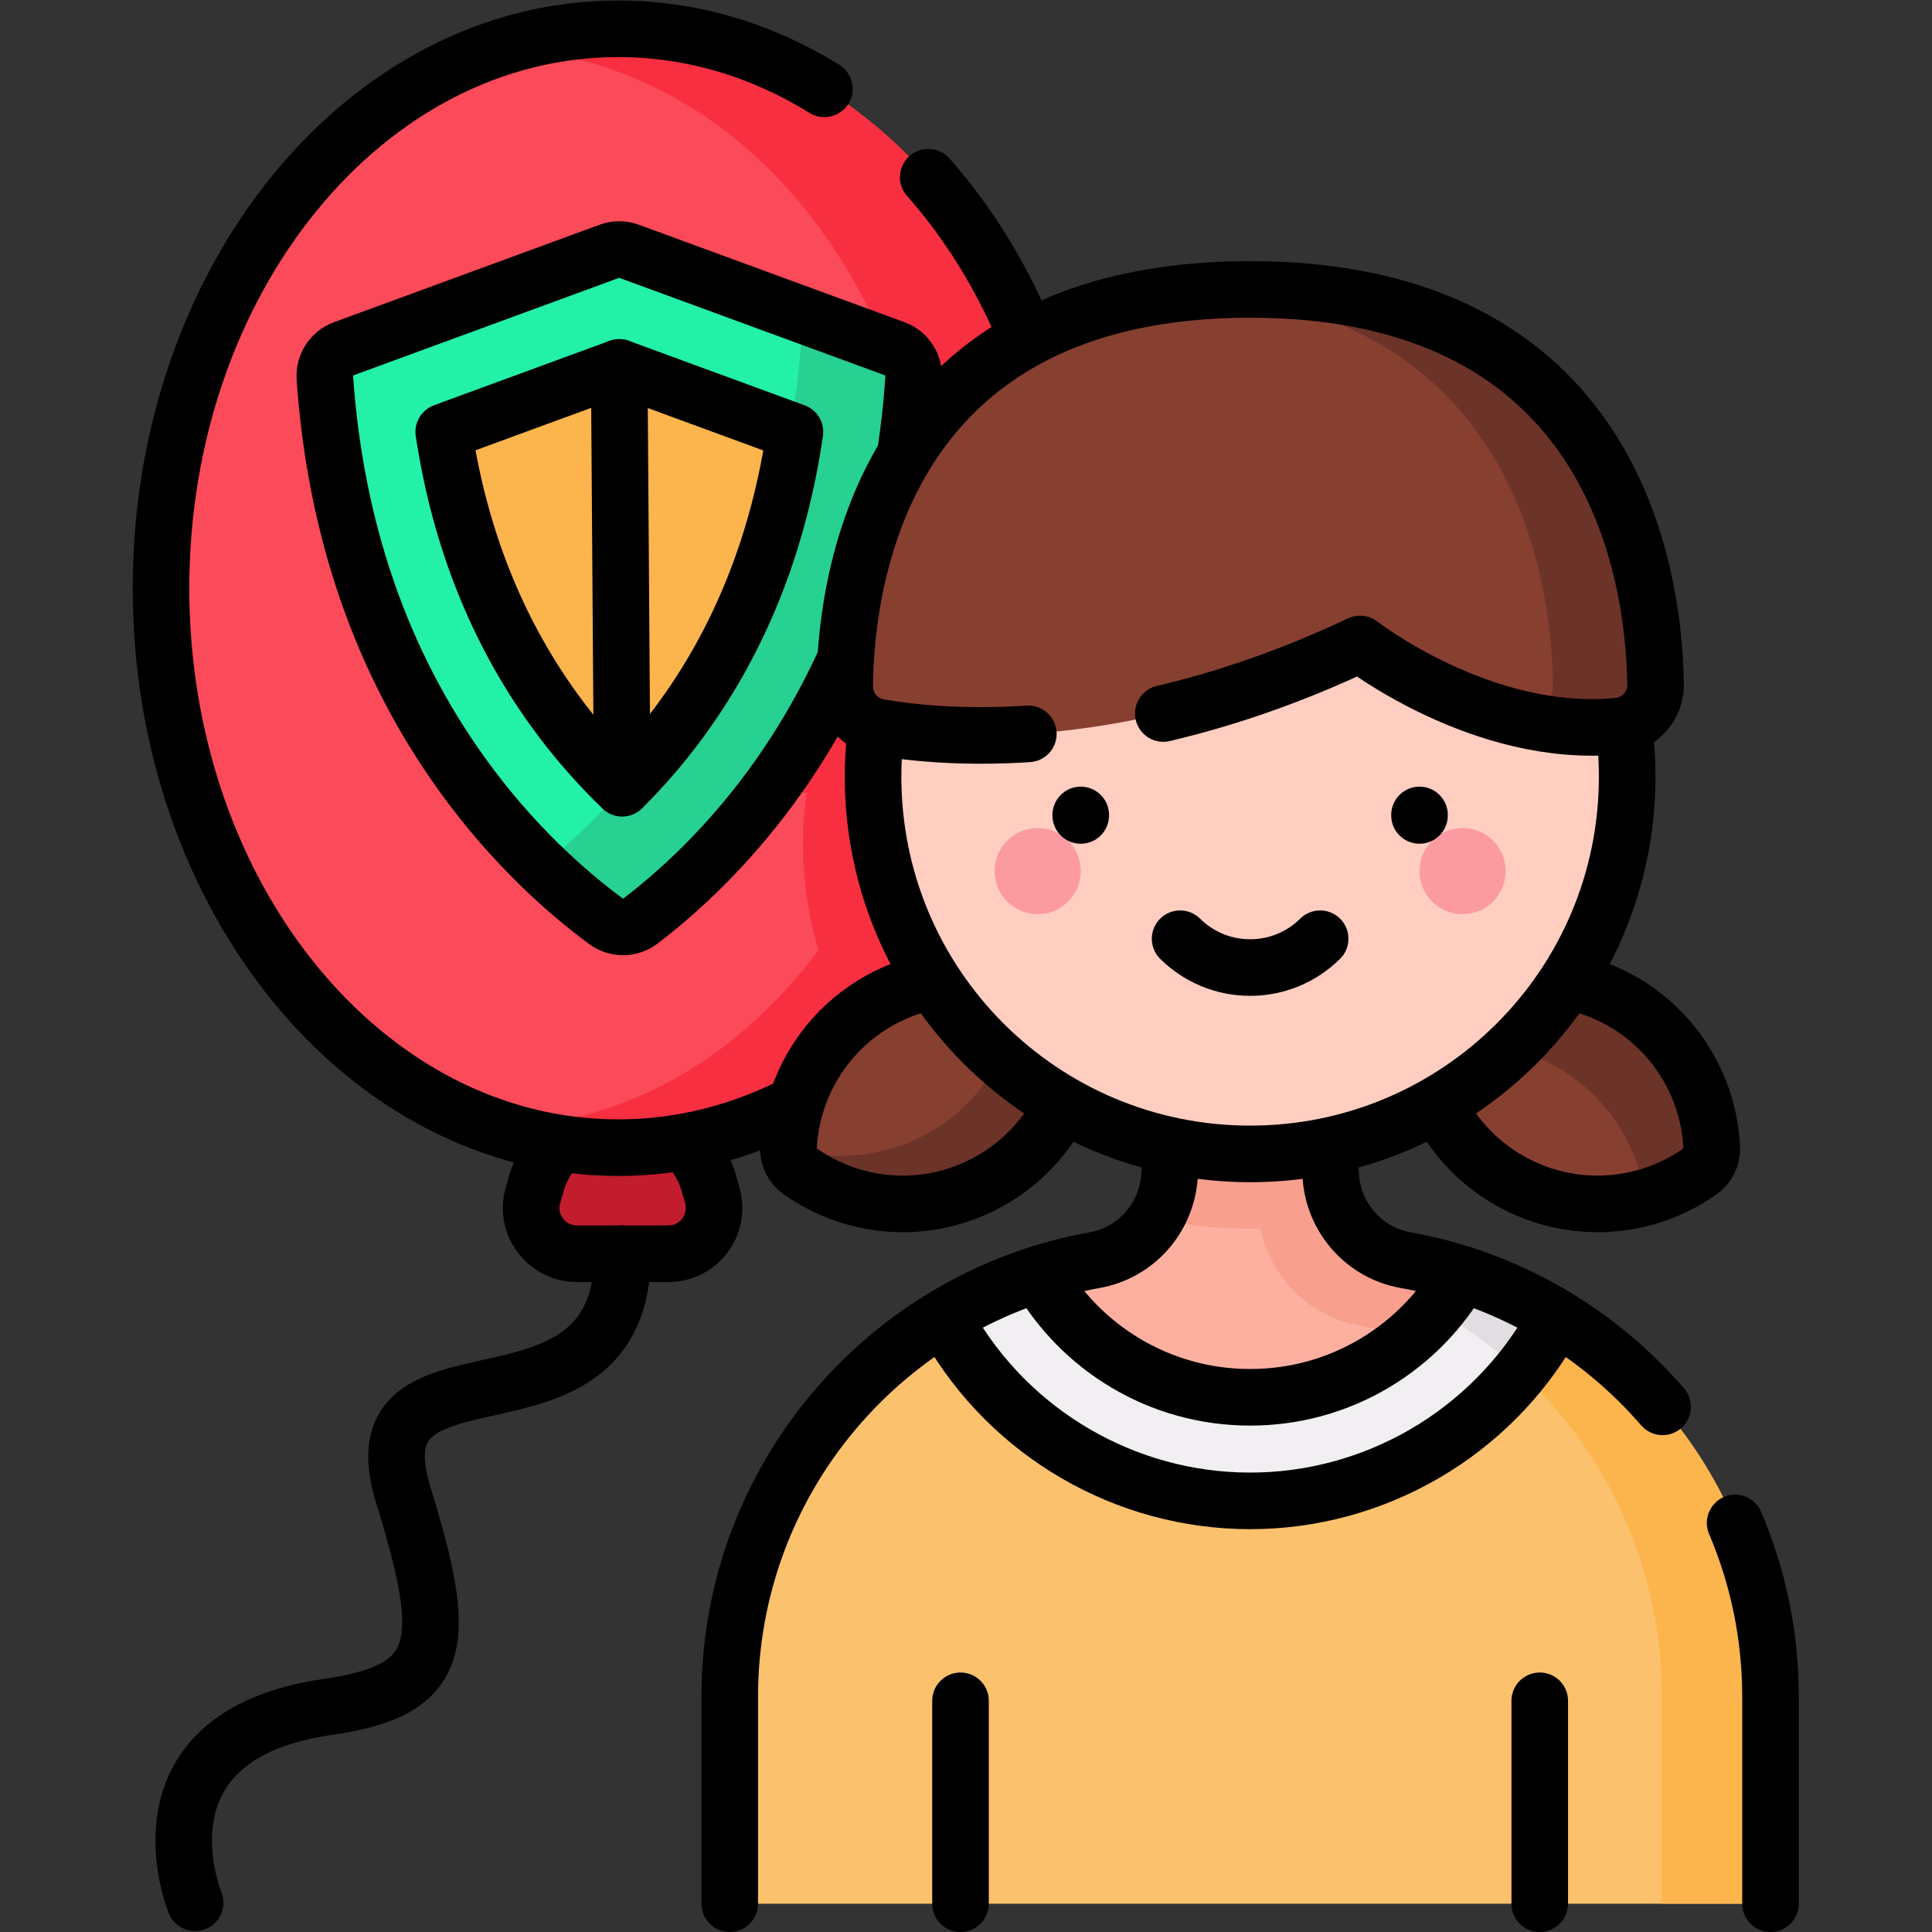 <?xml version="1.0" encoding="UTF-8" standalone="no"?>
<!-- Created with Inkscape (http://www.inkscape.org/) -->

<svg
   version="1.1"
   id="svg3333"
   xml:space="preserve"
   width="682.667"
   height="682.667"
   viewBox="0 0 682.667 682.667"
   xmlns="http://www.w3.org/2000/svg"
   xmlns:svg="http://www.w3.org/2000/svg"><rect x="0" y="0" width="682.667" height="682.667" fill="#333333" stroke="none"/><defs
     id="defs3337"><clipPath
       clipPathUnits="userSpaceOnUse"
       id="clipPath3347"><path
         d="M 0,512 H 512 V 0 H 0 Z"
         id="path3345" /></clipPath></defs><g
     id="g3339"
     transform="matrix(1.333,0,0,-1.333,0,682.667)"><g
       id="g3341"><g
         id="g3343"
         clip-path="url(#clipPath3347)"><g
           id="g3349"
           transform="translate(177.167,179.794)"><path
             d="m 0,0 h -24.24 c -8.052,0 -13.866,7.704 -11.659,15.447 l 0.909,3.189 c 2.913,10.216 12.247,17.261 22.87,17.261 10.622,0 19.957,-7.045 22.869,-17.261 l 0.909,-3.189 C 13.866,7.704 8.051,0 0,0"
             style="fill:#c21d2c;fill-opacity:1;fill-rule:nonzero;stroke:none"
             id="path3351" /></g><g
           id="g3353"
           transform="translate(177.167,179.794)"><path
             d="m 0,0 h -24.24 c -8.052,0 -13.866,7.704 -11.659,15.447 l 0.909,3.189 c 2.913,10.216 12.247,17.261 22.87,17.261 10.622,0 19.957,-7.045 22.869,-17.261 l 0.909,-3.189 C 13.866,7.704 8.051,0 0,0 Z"
             style="fill:none;stroke:#000000;stroke-width:15;stroke-linecap:round;stroke-linejoin:round;stroke-miterlimit:10;stroke-dasharray:none;stroke-opacity:1"
             id="path3355" /></g><g
           id="g3357"
           transform="translate(285.044,356.201)"><path
             d="m 0,0 c 0,-81.901 -54.255,-148.295 -121.183,-148.295 -66.927,0 -121.183,66.394 -121.183,148.295 0,81.901 54.256,148.295 121.183,148.295 C -54.255,148.295 0,81.901 0,0"
             style="fill:#fb4a59;fill-opacity:1;fill-rule:nonzero;stroke:none"
             id="path3359" /></g><g
           id="g3361"
           transform="translate(285.046,356.201)"><path
             d="m 0,0 c 0,-51.873 -21.765,-97.517 -54.73,-124.023 -11.002,16.05 -17.44,35.475 -17.44,56.406 0,4.504 0.297,8.949 0.883,13.294 -4.96,1.17 -8.482,5.644 -8.422,10.803 0.297,24.979 7.797,83.975 70.384,100.651 C -3.313,39.552 0,20.248 0,0"
             style="fill:#f82f41;fill-opacity:1;fill-rule:nonzero;stroke:none"
             id="path3363" /></g><g
           id="g3365"
           transform="translate(285.046,356.201)"><path
             d="m 0,0 c 0,-81.902 -54.254,-148.298 -121.186,-148.298 -11.339,0 -22.311,1.904 -32.717,5.465 64.144,0.457 116.028,64.234 116.028,142.833 0,78.599 -51.884,142.376 -116.028,142.833 10.406,3.561 21.378,5.466 32.717,5.466 C -54.254,148.299 0,81.902 0,0"
             style="fill:#f82f41;fill-opacity:1;fill-rule:nonzero;stroke:none"
             id="path3367" /></g><g
           id="g3369"
           transform="translate(169.763,267.984)"><path
             d="m 0,0 c -2.699,-2.052 -6.411,-2.076 -9.139,-0.062 -10.052,7.421 -24.585,20.073 -38.157,38.955 -21.344,29.692 -33.548,64.979 -36.353,105.034 -0.239,3.41 1.771,6.58 4.98,7.757 l 70.42,25.842 c 1.696,0.622 3.557,0.622 5.253,0 l 70.437,-25.848 c 3.204,-1.176 5.212,-4.337 4.98,-7.741 C 69.692,103.881 57.814,68.589 37.042,38.891 23.886,20.083 9.791,7.444 0,0"
             style="fill:#23f1a8;fill-opacity:1;fill-rule:nonzero;stroke:none"
             id="path3371" /></g><g
           id="g3373"
           transform="translate(242.188,411.914)"><path
             d="m 0,0 c -2.73,-40.042 -14.608,-75.343 -35.376,-105.031 -13.16,-18.817 -27.265,-31.458 -37.054,-38.899 -2.699,-2.059 -6.404,-2.074 -9.134,-0.061 -4.849,3.583 -10.75,8.387 -17.078,14.516 9.499,7.655 21.942,19.503 33.638,36.231 20.768,29.688 32.647,64.989 35.376,105.046 0.137,2.15 -0.61,4.209 -1.997,5.719 L -4.986,7.746 C -1.784,6.572 0.229,3.416 0,0"
             style="fill:#26d192;fill-opacity:1;fill-rule:nonzero;stroke:none"
             id="path3375" /></g><g
           id="g3377"
           transform="translate(164.927,303.211)"><path
             d="m 0,0 c -5.812,5.563 -12.143,12.538 -18.266,21.057 -15.132,21.05 -24.867,45.679 -29.037,73.397 l 46.516,17.07 46.583,-17.095 C 41.734,66.593 32.233,41.862 17.461,20.743 11.611,12.378 5.565,5.505 0,0"
             style="fill:#fcb44d;fill-opacity:1;fill-rule:nonzero;stroke:none"
             id="path3379" /></g><g
           id="g3381"
           transform="translate(164.927,303.211)"><path
             d="m 0,0 c -5.812,5.563 -12.143,12.538 -18.266,21.057 -15.132,21.05 -24.867,45.679 -29.037,73.397 l 46.516,17.07 46.583,-17.095 C 41.734,66.593 32.233,41.862 17.461,20.743 11.611,12.378 5.565,5.505 0,0 Z"
             style="fill:none;stroke:#000000;stroke-width:15;stroke-linecap:round;stroke-linejoin:round;stroke-miterlimit:10;stroke-dasharray:none;stroke-opacity:1"
             id="path3383" /></g><g
           id="g3385"
           transform="translate(169.763,267.984)"><path
             d="m 0,0 c -2.699,-2.052 -6.411,-2.076 -9.139,-0.062 -10.052,7.421 -24.585,20.073 -38.157,38.955 -21.344,29.692 -33.548,64.979 -36.353,105.034 -0.239,3.41 1.771,6.58 4.98,7.757 l 70.42,25.842 c 1.696,0.622 3.557,0.622 5.253,0 l 70.437,-25.848 c 3.204,-1.176 5.212,-4.337 4.98,-7.741 C 69.692,103.881 57.814,68.589 37.042,38.891 23.886,20.083 9.791,7.444 0,0 Z"
             style="fill:none;stroke:#000000;stroke-width:15;stroke-linecap:round;stroke-linejoin:round;stroke-miterlimit:10;stroke-dasharray:none;stroke-opacity:1"
             id="path3387" /></g><g
           id="g3389"
           transform="translate(164.14,414.735)"><path
             d="M 0,0 0.787,-111.524"
             style="fill:none;stroke:#000000;stroke-width:15;stroke-linecap:round;stroke-linejoin:round;stroke-miterlimit:10;stroke-dasharray:none;stroke-opacity:1"
             id="path3391" /></g><g
           id="g3393"
           transform="translate(218.524,488.58)"><path
             d="m 0,0 c -16.424,10.176 -34.995,15.916 -54.663,15.916 -66.927,0 -121.183,-66.394 -121.183,-148.295 0,-81.901 54.256,-148.295 121.183,-148.295 66.928,0 121.183,66.394 121.183,148.295 0,43.079 -15.016,81.86 -38.985,108.953"
             style="fill:none;stroke:#000000;stroke-width:15;stroke-linecap:round;stroke-linejoin:round;stroke-miterlimit:10;stroke-dasharray:none;stroke-opacity:1"
             id="path3395" /></g><g
           id="g3397"
           transform="translate(352.786,199.971)"><path
             d="M 0,0 -2.436,29.67 H -40.378 L -42.813,0 c -0.895,-10.903 -8.963,-19.937 -19.732,-21.859 -55.031,-9.827 -96.804,-57.923 -96.804,-115.778 v -54.834 h 275.885 v 54.834 c 0,57.855 -41.774,105.951 -96.804,115.778 C 8.963,-19.937 0.895,-10.903 0,0"
             style="fill:#fcc16d;fill-opacity:1;fill-rule:nonzero;stroke:none"
             id="path3399" /></g><g
           id="g3401"
           transform="translate(254.606,61.284)"><path
             d="M 0,0 V -53.784"
             style="fill:none;stroke:#000000;stroke-width:15;stroke-linecap:round;stroke-linejoin:round;stroke-miterlimit:10;stroke-dasharray:none;stroke-opacity:1"
             id="path3403" /></g><g
           id="g3405"
           transform="translate(408.152,61.284)"><path
             d="M 0,0 V -53.784"
             style="fill:none;stroke:#000000;stroke-width:15;stroke-linecap:round;stroke-linejoin:round;stroke-miterlimit:10;stroke-dasharray:none;stroke-opacity:1"
             id="path3407" /></g><g
           id="g3409"
           transform="translate(469.319,62.334)"><path
             d="M 0,0 V -54.834 H -28.762 V 0 c 0,57.854 -41.777,105.945 -96.808,115.774 -10.763,1.922 -18.835,10.961 -19.735,21.866 l -2.427,29.663 h 28.762 l 2.438,-29.663 c 0.889,-10.905 8.961,-19.944 19.735,-21.866 C -41.776,105.945 0,57.854 0,0"
             style="fill:#fcb44d;fill-opacity:1;fill-rule:nonzero;stroke:none"
             id="path3411" /></g><g
           id="g3413"
           transform="translate(412.614,162.964)"><path
             d="m 0,0 -1.23,-2.152 c -16.341,-28.697 -47.004,-46.532 -80.005,-46.532 -33.002,0 -63.664,17.835 -80.006,46.532 L -162.471,0 c 12.103,7.347 25.644,12.564 40.096,15.145 10.774,1.921 18.835,10.96 19.735,21.865 l 2.438,29.663 h 37.933 l 2.438,-29.663 c 0.9,-10.905 8.961,-19.944 19.735,-21.865 C -25.644,12.564 -12.103,7.347 0,0"
             style="fill:#f2eff2;fill-opacity:1;fill-rule:nonzero;stroke:none"
             id="path3415" /></g><g
           id="g3417"
           transform="translate(412.618,162.964)"><path
             d="m 0,0 -1.23,-2.152 c -2.482,-4.36 -5.304,-8.479 -8.412,-12.311 -16.177,15.034 -36.571,25.566 -59.227,29.608 -10.763,1.921 -18.835,10.96 -19.735,21.865 l -2.427,29.663 h 28.762 L -59.831,37.01 C -58.93,26.105 -50.87,17.066 -40.096,15.145 -25.644,12.564 -12.102,7.347 0,0"
             style="fill:#e1dde1;fill-opacity:1;fill-rule:nonzero;stroke:none"
             id="path3419" /></g><g
           id="g3421"
           transform="translate(411.384,160.812)"><path
             d="m 0,0 c -16.341,-28.697 -47.004,-46.532 -80.005,-46.532 -33.002,0 -63.664,17.835 -80.006,46.532"
             style="fill:none;stroke:#000000;stroke-width:15;stroke-linecap:round;stroke-linejoin:round;stroke-miterlimit:10;stroke-dasharray:none;stroke-opacity:1"
             id="path3423" /></g><g
           id="g3425"
           transform="translate(387.52,174.397)"><path
             d="m 0,0 c -11.103,-19.504 -32.09,-32.661 -56.141,-32.661 -24.051,0 -45.038,13.157 -56.141,32.661 4.876,1.548 9.884,2.8 15.002,3.712 10.773,1.922 18.834,10.96 19.735,21.866 l 2.438,29.662 h 37.932 l 2.438,-29.662 C -33.836,14.672 -25.775,5.634 -15.002,3.712 -9.884,2.8 -4.876,1.548 0,0"
             style="fill:#fdb0a0;fill-opacity:1;fill-rule:nonzero;stroke:none"
             id="path3427" /></g><g
           id="g3429"
           transform="translate(356.403,189.054)"><path
             d="m 0,0 c -8.075,-1.736 -16.448,-2.639 -25.029,-2.639 -8.581,0 -16.954,0.903 -25.019,2.639 2.014,3.224 3.284,6.944 3.621,10.922 l 2.44,29.662 h 37.926 l 2.44,-29.662 C -3.293,6.944 -2.014,3.224 0,0"
             style="fill:#f89f8e;fill-opacity:1;fill-rule:nonzero;stroke:none"
             id="path3431" /></g><g
           id="g3433"
           transform="translate(387.523,174.397)"><path
             d="m 0,0 c -3.591,-6.304 -8.204,-11.938 -13.629,-16.671 -4.404,1.186 -8.885,2.196 -13.431,3.009 -14.738,2.625 -25.775,15.002 -27.005,29.927 l -3.207,38.975 h 20.097 l 2.438,-29.662 C -33.836,14.672 -25.775,5.634 -15.001,3.712 -9.884,2.8 -4.876,1.548 0,0"
             style="fill:#f89f8e;fill-opacity:1;fill-rule:nonzero;stroke:none"
             id="path3435" /></g><g
           id="g3437"
           transform="translate(387.52,174.397)"><path
             d="m 0,0 c -11.103,-19.504 -32.09,-32.661 -56.141,-32.661 -24.051,0 -45.038,13.157 -56.141,32.661"
             style="fill:none;stroke:#000000;stroke-width:15;stroke-linecap:round;stroke-linejoin:round;stroke-miterlimit:10;stroke-dasharray:none;stroke-opacity:1"
             id="path3439" /></g><g
           id="g3441"
           transform="translate(469.321,7.5)"><path
             d="m 0,0 v 54.833 c 0,16.361 -3.343,31.94 -9.379,46.096"
             style="fill:none;stroke:#000000;stroke-width:15;stroke-linecap:round;stroke-linejoin:round;stroke-miterlimit:10;stroke-dasharray:none;stroke-opacity:1"
             id="path3443" /></g><g
           id="g3445"
           transform="translate(440.716,139.205)"><path
             d="m 0,0 c -17.261,19.968 -41.122,34.071 -68.198,38.906 -10.769,1.923 -18.837,10.957 -19.732,21.86 l -2.436,29.67 h -37.942 l -2.436,-29.67 c -0.895,-10.903 -8.963,-19.937 -19.732,-21.86 -55.03,-9.826 -96.803,-57.923 -96.803,-115.778 v -54.833"
             style="fill:none;stroke:#000000;stroke-width:15;stroke-linecap:round;stroke-linejoin:round;stroke-miterlimit:10;stroke-dasharray:none;stroke-opacity:1"
             id="path3447" /></g><g
           id="g3449"
           transform="translate(211.527,221.046)"><path
             d="m 0,0 c -1.509,-4.395 -2.328,-8.861 -2.518,-13.284 -0.106,-2.437 1.117,-4.736 3.11,-6.141 3.565,-2.512 7.535,-4.57 11.862,-6.055 24.636,-8.46 51.466,4.654 59.931,29.307 1.935,5.636 2.735,11.392 2.531,17.02 -4.3,3.614 -9.333,6.519 -14.985,8.46 C 35.294,37.766 8.465,24.652 0,0"
             style="fill:#873f30;fill-opacity:1;fill-rule:nonzero;stroke:none"
             id="path3451" /></g><g
           id="g3453"
           transform="translate(283.907,224.876)"><path
             d="m 0,0 c -8.457,-24.655 -35.286,-37.768 -59.93,-29.312 -4.322,1.483 -8.289,3.542 -11.851,6.051 -2.017,1.422 -3.233,3.758 -3.109,6.222 l 0.002,0.039 c 24.271,-7.556 50.299,5.524 58.601,29.729 1.494,4.359 2.318,8.796 2.515,13.178 0.439,-0.132 0.879,-0.274 1.318,-0.428 C -6.798,23.535 -1.769,20.636 2.537,17.012 2.746,11.389 1.944,5.634 0,0"
             style="fill:#6c3328;fill-opacity:1;fill-rule:nonzero;stroke:none"
             id="path3455" /></g><g
           id="g3457"
           transform="translate(211.527,221.046)"><path
             d="m 0,0 c -1.509,-4.395 -2.328,-8.861 -2.518,-13.284 -0.106,-2.437 1.117,-4.736 3.11,-6.141 3.565,-2.512 7.535,-4.57 11.862,-6.055 24.636,-8.46 51.466,4.654 59.931,29.307 1.935,5.636 2.735,11.392 2.531,17.02 -4.3,3.614 -9.333,6.519 -14.985,8.46 C 35.294,37.766 8.465,24.652 0,0 Z"
             style="fill:none;stroke:#000000;stroke-width:15;stroke-linecap:round;stroke-linejoin:round;stroke-miterlimit:10;stroke-dasharray:none;stroke-opacity:1"
             id="path3459" /></g><g
           id="g3461"
           transform="translate(451.229,221.046)"><path
             d="m 0,0 c 1.509,-4.395 2.327,-8.861 2.518,-13.284 0.105,-2.437 -1.117,-4.736 -3.111,-6.141 -3.564,-2.512 -7.534,-4.57 -11.862,-6.055 -24.636,-8.46 -51.465,4.654 -59.93,29.307 -1.936,5.636 -2.735,11.392 -2.531,17.02 4.3,3.614 9.332,6.519 14.985,8.46 C -35.295,37.766 -8.465,24.652 0,0"
             style="fill:#873f30;fill-opacity:1;fill-rule:nonzero;stroke:none"
             id="path3463" /></g><g
           id="g3465"
           transform="translate(451.229,221.041)"><path
             d="m 0,0 c 1.506,-4.386 2.325,-8.854 2.519,-13.274 0.107,-2.44 -1.116,-4.743 -3.113,-6.149 -3.567,-2.512 -7.537,-4.561 -11.866,-6.048 -0.91,-0.312 -1.816,-0.597 -2.735,-0.845 -0.408,2.979 -1.111,5.964 -2.122,8.91 -8.155,23.747 -33.326,36.778 -57.183,30.153 -0.381,2.707 -0.514,5.432 -0.414,8.104 4.3,3.619 9.327,6.523 14.98,8.463 C -35.301,37.773 -8.467,24.657 0,0"
             style="fill:#6c3328;fill-opacity:1;fill-rule:nonzero;stroke:none"
             id="path3467" /></g><g
           id="g3469"
           transform="translate(451.229,221.046)"><path
             d="m 0,0 c 1.509,-4.395 2.327,-8.861 2.518,-13.284 0.105,-2.437 -1.117,-4.736 -3.111,-6.141 -3.564,-2.512 -7.534,-4.57 -11.862,-6.055 -24.636,-8.46 -51.465,4.654 -59.93,29.307 -1.936,5.636 -2.735,11.392 -2.531,17.02 4.3,3.614 9.332,6.519 14.985,8.46 C -35.295,37.766 -8.465,24.652 0,0 Z"
             style="fill:none;stroke:#000000;stroke-width:15;stroke-linecap:round;stroke-linejoin:round;stroke-miterlimit:10;stroke-dasharray:none;stroke-opacity:1"
             id="path3471" /></g><g
           id="g3473"
           transform="translate(431.325,306.201)"><path
             d="m 0,0 c 0,-55.199 -44.748,-99.947 -99.947,-99.947 -55.199,0 -99.947,44.748 -99.947,99.947 0,55.199 44.748,99.946 99.947,99.946 C -44.748,99.946 0,55.199 0,0"
             style="fill:#ffcec0;fill-opacity:1;fill-rule:nonzero;stroke:none"
             id="path3475" /></g><g
           id="g3477"
           transform="translate(286.479,281.214)"><path
             d="m 0,0 c 0,-6.304 -5.11,-11.414 -11.414,-11.414 -6.303,0 -11.414,5.11 -11.414,11.414 0,6.304 5.111,11.414 11.414,11.414 C -5.11,11.414 0,6.304 0,0"
             style="fill:#fc9aa1;fill-opacity:1;fill-rule:nonzero;stroke:none"
             id="path3479" /></g><g
           id="g3481"
           transform="translate(399.106,281.214)"><path
             d="m 0,0 c 0,-6.304 -5.11,-11.414 -11.414,-11.414 -6.303,0 -11.414,5.11 -11.414,11.414 0,6.304 5.111,11.414 11.414,11.414 C -5.11,11.414 0,6.304 0,0"
             style="fill:#fc9aa1;fill-opacity:1;fill-rule:nonzero;stroke:none"
             id="path3483" /></g><g
           id="g3485"
           transform="translate(431.325,306.201)"><path
             d="m 0,0 c 0,-55.199 -44.748,-99.947 -99.947,-99.947 -55.199,0 -99.947,44.748 -99.947,99.947 0,55.199 44.748,99.946 99.947,99.946 C -44.748,99.946 0,55.199 0,0 Z"
             style="fill:none;stroke:#000000;stroke-width:15;stroke-linecap:round;stroke-linejoin:round;stroke-miterlimit:10;stroke-dasharray:none;stroke-opacity:1"
             id="path3487" /></g><g
           id="g3489"
           transform="translate(286.478,295.973)"><path
             d="M 0,0 V 0.131"
             style="fill:none;stroke:#000000;stroke-width:15;stroke-linecap:round;stroke-linejoin:round;stroke-miterlimit:10;stroke-dasharray:none;stroke-opacity:1"
             id="path3491" /></g><g
           id="g3493"
           transform="translate(376.278,295.973)"><path
             d="M 0,0 V 0.131"
             style="fill:none;stroke:#000000;stroke-width:15;stroke-linecap:round;stroke-linejoin:round;stroke-miterlimit:10;stroke-dasharray:none;stroke-opacity:1"
             id="path3495" /></g><g
           id="g3497"
           transform="translate(428.985,319.656)"><path
             d="M 0,0 C 5.655,0.564 9.95,5.377 9.867,11.06 9.436,40.609 -1.145,115.753 -97.607,115.753 c -96.921,0 -107.142,-75.858 -107.48,-105.11 -0.062,-5.367 3.756,-10.011 9.043,-10.935 18.828,-3.289 66.248,-6.93 127.581,22.064 0,0 32.531,-25.355 68.463,-21.772"
             style="fill:#873f30;fill-opacity:1;fill-rule:nonzero;stroke:none"
             id="path3499" /></g><g
           id="g3501"
           transform="translate(438.855,330.712)"><path
             d="m 0,0 c 0.077,-5.678 -4.217,-10.488 -9.873,-11.059 -7.951,-0.791 -15.737,-0.165 -23.041,1.285 3.482,1.889 5.788,5.601 5.733,9.774 -0.417,28.104 -10.005,97.445 -93.909,104.167 4.338,0.34 8.874,0.526 13.618,0.526 C -11.015,104.693 -0.439,29.553 0,0"
             style="fill:#6c3328;fill-opacity:1;fill-rule:nonzero;stroke:none"
             id="path3503" /></g><g
           id="g3505"
           transform="translate(308.358,322.997)"><path
             d="m 0,0 c 15.793,3.704 33.318,9.522 52.164,18.431 0,0 32.531,-25.354 68.463,-21.772 5.656,0.564 9.95,5.378 9.867,11.06 -0.431,29.55 -11.011,104.694 -107.474,104.694 -96.921,0 -107.141,-75.859 -107.479,-105.111 -0.062,-5.367 3.756,-10.01 9.042,-10.934 8.198,-1.432 21.819,-2.929 39.645,-1.772"
             style="fill:none;stroke:#000000;stroke-width:15;stroke-linecap:round;stroke-linejoin:round;stroke-miterlimit:10;stroke-dasharray:none;stroke-opacity:1"
             id="path3507" /></g><g
           id="g3509"
           transform="translate(312.818,263.291)"><path
             d="m 0,0 c 4.767,-4.721 11.323,-7.638 18.561,-7.638 7.239,0 13.794,2.917 18.561,7.638"
             style="fill:none;stroke:#000000;stroke-width:15;stroke-linecap:round;stroke-linejoin:round;stroke-miterlimit:10;stroke-dasharray:none;stroke-opacity:1"
             id="path3511" /></g><g
           id="g3513"
           transform="translate(165.047,179.794)"><path
             d="m 0,0 c 0,-53.637 -72.024,-18.999 -58.177,-63.864 11.985,-38.828 11.481,-51.772 -19.949,-56.268 -53.519,-7.658 -35.203,-51.921 -35.203,-51.921"
             style="fill:none;stroke:#000000;stroke-width:15;stroke-linecap:round;stroke-linejoin:round;stroke-miterlimit:10;stroke-dasharray:none;stroke-opacity:1"
             id="path3515" /></g></g></g></g></svg>
